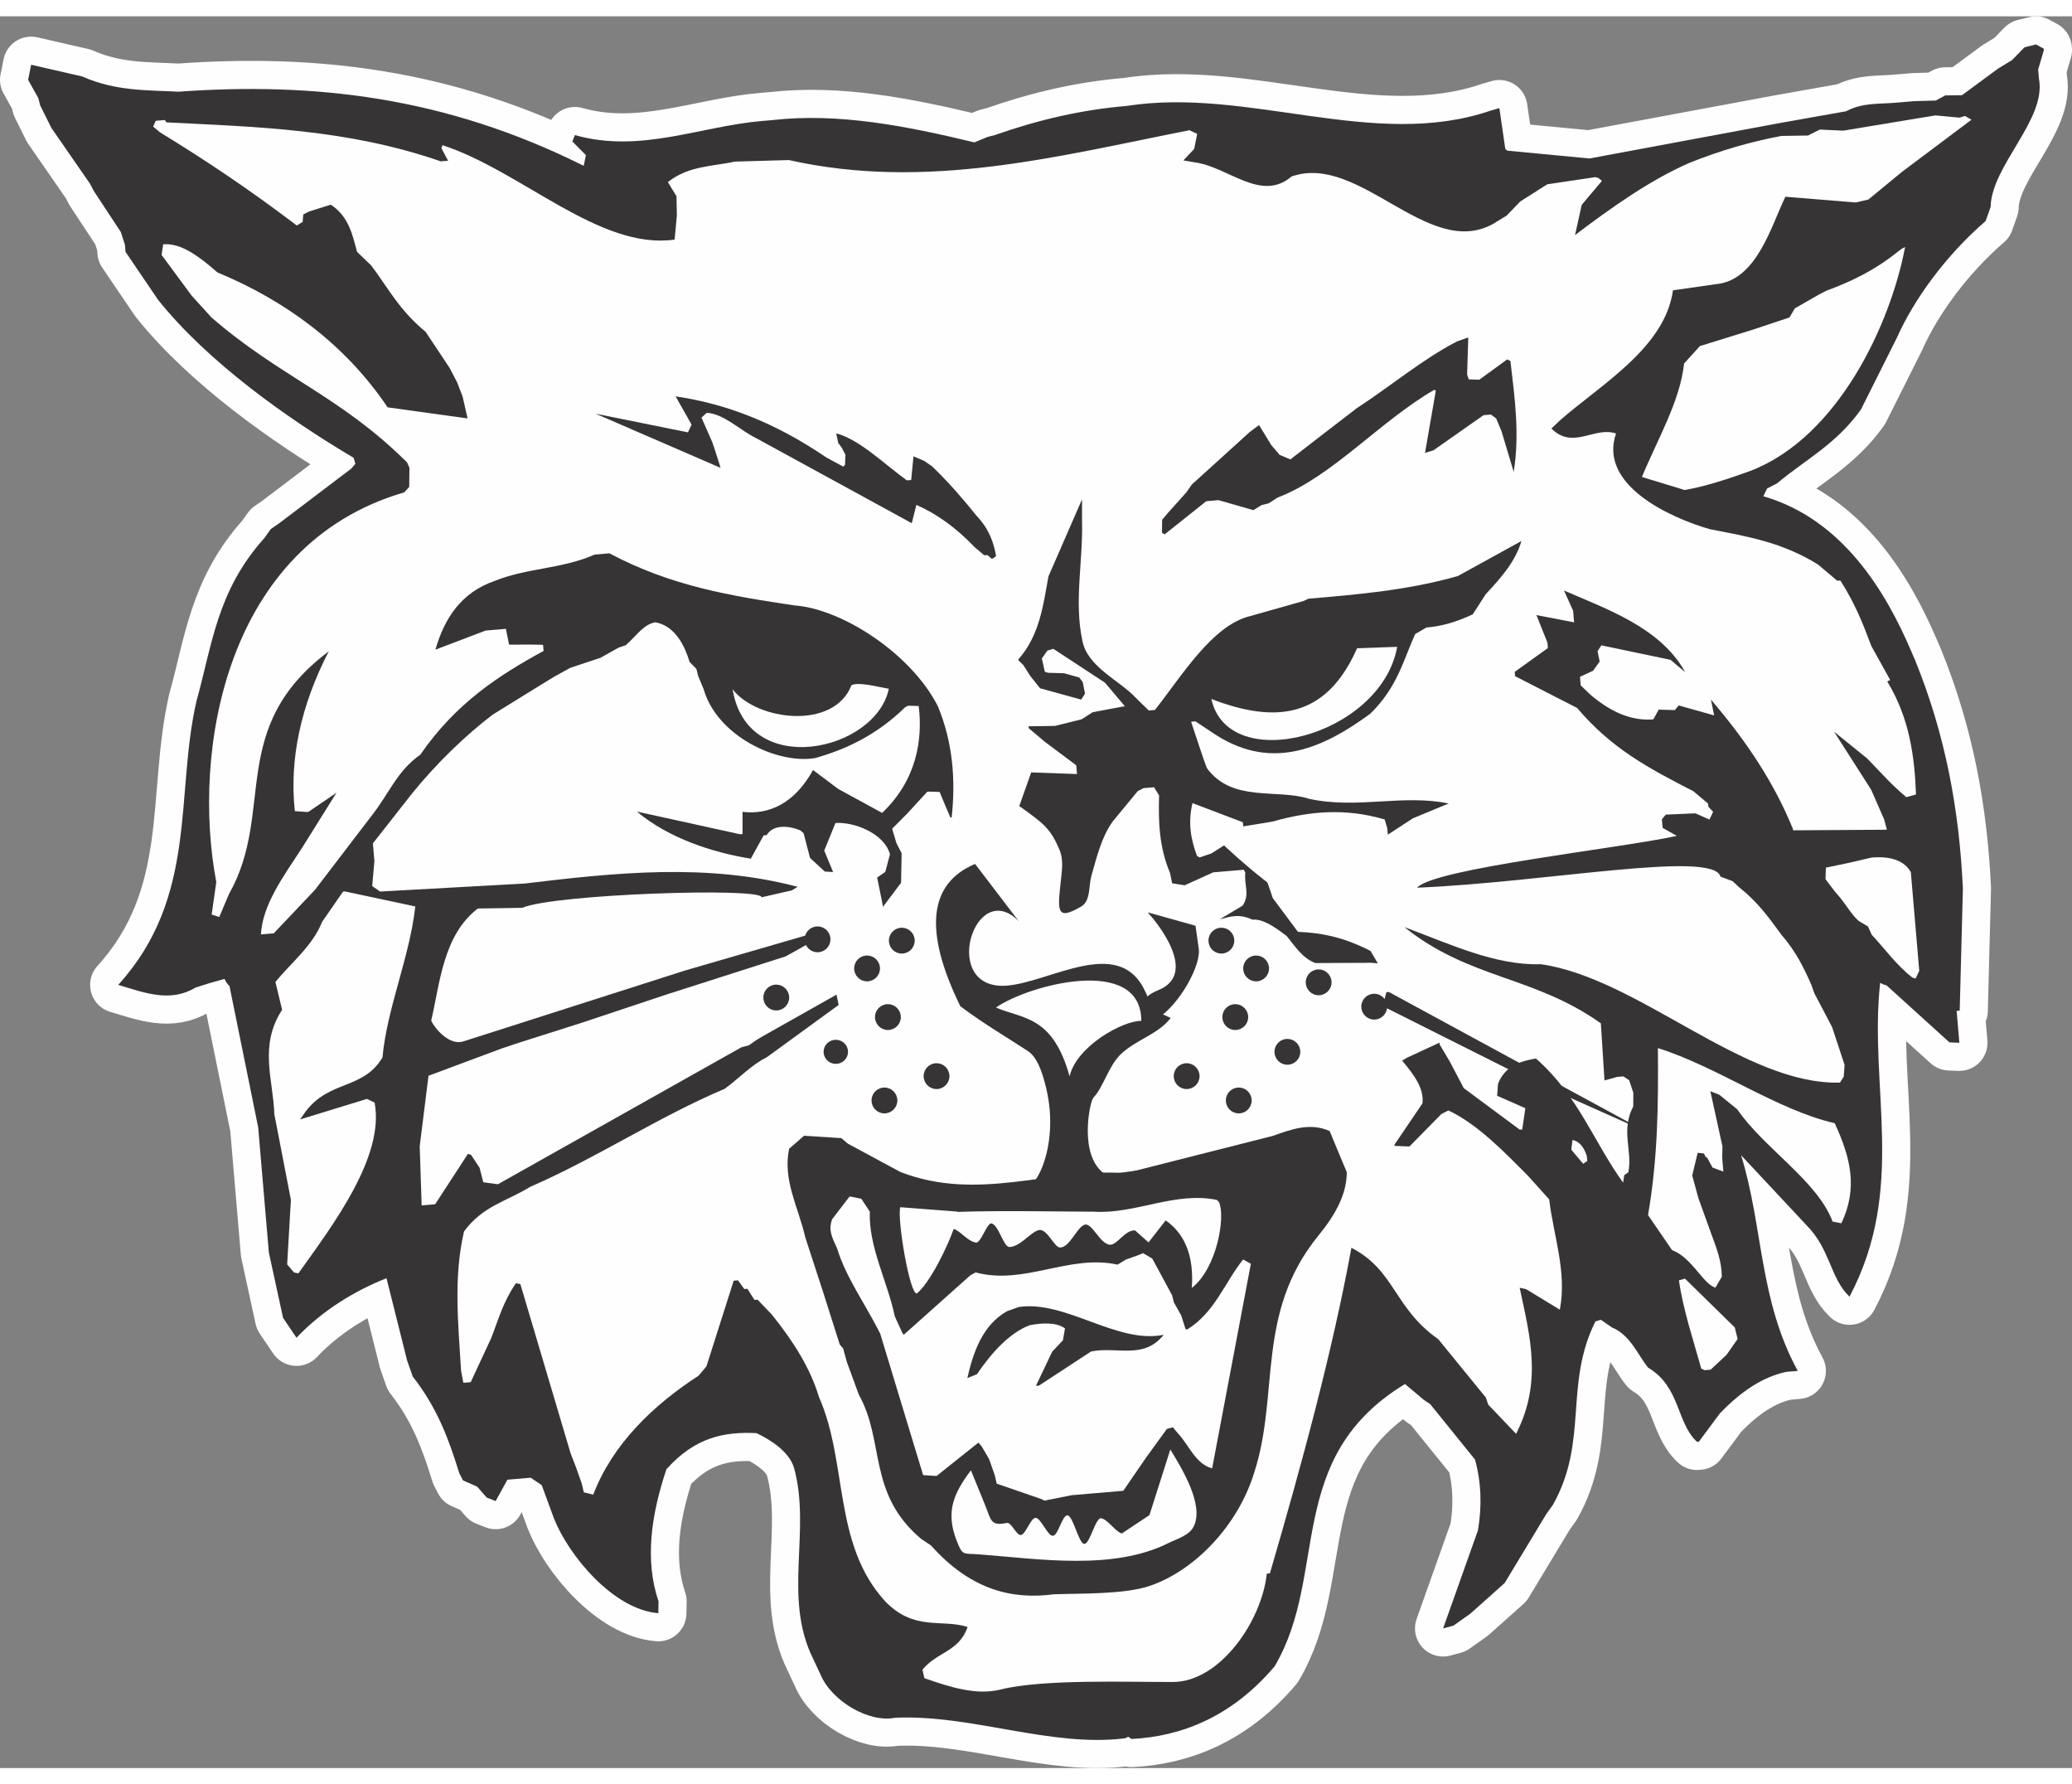 <?xml version="1.0" encoding="UTF-8"?>
<!DOCTYPE svg PUBLIC "-//W3C//DTD SVG 1.1//EN" "http://www.w3.org/Graphics/SVG/1.1/DTD/svg11.dtd">
<!-- Creator: CorelDRAW -->
<svg xmlns="http://www.w3.org/2000/svg" xml:space="preserve" width="7.848in" height="6.757in" version="1.1" style="shape-rendering:geometricPrecision; text-rendering:geometricPrecision; image-rendering:optimizeQuality; fill-rule:evenodd; clip-rule:evenodd"
viewBox="0 0 7847.72 6633.22"
 xmlns:xlink="http://www.w3.org/1999/xlink"
 xmlns:xodm="http://www.corel.com/coreldraw/odm/2003">
 <rect x="0" y="0" width="7847.72" height="6633.22" fill="#808080" stroke="none"/>
 <defs>
  <style type="text/css">
   <![CDATA[
    .str1 {stroke:#373435;stroke-width:5.75;stroke-miterlimit:2.613}
    .str0 {stroke:#FEFEFE;stroke-width:212.97;stroke-linecap:round;stroke-linejoin:round;stroke-miterlimit:2.613}
    .fil0 {fill:none}
    .fil2 {fill:#FEFEFE}
    .fil1 {fill:#373435}
   ]]>
  </style>
 </defs>
 <g id="Layer_x0020_1">
  <g id="_2008533160768">
   <g>
    <path class="fil0 str0" d="M4261.86 6520.35c-282.24,35.75 -580.67,-90.81 -871.85,-77.67 -98.84,20.12 -241.61,-63.58 -283.02,-165.28l-28.56 -60.71c-113.25,-231.2 -5.96,-481.21 -70.65,-718.89 -16.76,-59.37 -83.79,-105.1 -142.27,-132.85 -122.11,-5.96 -232.56,15.15 -341.46,136.69 -57.72,173.29 -82.93,343.8 -29.81,500.62l-0.88 44.51c-169.53,-13.6 -338.84,-216.64 -395.42,-359.14l-45.71 -124.72c-5.04,-4.25 -5.04,-4.25 -5.04,-4.25l-37.19 -24.89 -88.22 7.53 -44.55 80.97 -33.89 -13.49 -36.26 -41.34 -53.45 -23.5 -13.99 -26.86c-38.74,-125.31 -81.73,-245.59 -176.2,-366.15l-21.59 -61.29 -78 -311.38c-119.87,47.64 -242.22,121.21 -340.9,225.49l-50.83 -75.17 -53.88 -247.96 -10.88 -127.68 -27.12 -318.06 -2.38 -27.86 -108.8 -535.58c-5.04,-4.24 -5.04,-4.24 -5.04,-4.24 -7.96,-11.02 -7.96,-11.02 -7.96,-11.02 -5.63,-11.21 -5.63,-11.21 -5.63,-11.21l-59.37 16.76 -50.09 15.96c-95.67,57.26 -189.98,20.87 -293.17,-10.08 303.53,-334.55 214.57,-719.82 296.5,-1075.24 59.2,-210.83 76.8,-415.77 256.18,-615.81l25.09 -34.88 30.92 -21.34 274.56 -208.14 14.86 -17.65 -6.62 -22.82c-248.73,-147.16 -552.35,-362.14 -740.89,-598.61l-123.02 -181.27 -2.38 -27.86 -15.77 -47.76 -102.07 -154.99 -13.99 -26.86 -146.68 -211.99 -42.35 -85.24 -7.02 -27.47 -38.64 -69.2 11.5 -57.11 193.19 44.33c128.79,56.83 247.59,51.38 365.05,57.73 509.02,-36.38 1006.98,17.04 1534.57,280.73l8.24 -40.46 -51.18 -51.76 9.62 -24.2c246.85,70.15 474.2,-33.42 708.68,-53.41l39.47 -3.37c250.14,-28.34 507,22.25 764.86,84.44l49.69 -20.61 27.47 -7.01c168.03,-58.77 328.56,-95.83 500.36,-110.48 459.22,-71.89 935.68,168.1 1376.57,18.26l34.23 -9.93 22.54 154.76c7.56,6.37 7.56,6.37 7.56,6.37l311.2 29.59 718.2 -133.72 253.39 -44.99c64.95,-33.6 121.65,-26.74 188.99,-32.49l67.33 -5.74 83.98 -2.49 35.75 -19.41 63.08 -0.7 136.42 -100.49 53.35 -32.61 47.31 -48.47 43.52 -10.73 29.44 16.2c0.39,4.64 0.39,4.64 0.39,4.64l-21.72 74.34 2.97 34.83c29.51,154.16 -180.1,328.71 -183.09,485.64l-18.86 53.05c-150.29,129.74 -271.67,296.76 -336.42,442.59l-135.9 271.16c-93.98,131.96 -212.86,191.2 -317.58,279.63l-38.08 19.62 -13.87 29.24c299.7,86.69 463.34,360.37 559.74,585.99l14.58 33.84c115.28,282.48 167.69,567.97 181.42,866.13l-12.08 461.7 -11.61 0.99 10.29 120.73 -37.53 -1.47 -238.23 -215.88c-12,-3.65 -12,-3.65 -12,-3.65 -12.2,-5.97 -12.2,-5.97 -12.2,-5.97 -43.36,396.56 101.33,777.08 -116.15,1188.49 -73.85,-70.88 -71.35,-178.66 -163.44,-271.36l-247.02 -264.23c84.11,273.44 67.8,548.43 214.6,816.52l-44.11 3.77c-87.23,19.13 -167.05,70.37 -250.85,157.02l-79.71 107.35c-6.96,0.59 -6.96,0.59 -6.96,0.59 -78.7,-72.79 -62.12,-207.5 -185.33,-281.18 -39.18,-48.1 -66.61,-122.94 -136.89,-152.02l-42.24 -29.13 -20.5 6.42c-119.71,241.71 -24.68,451.09 -160.64,694.19l-25.08 34.88 -157.78 261.33 -130.38 116.35 -63.97 45.2 -38.87 10.33 132.02 -371.38c15.5,-92.52 12.62,-181.14 -11.16,-267.97l-169.9 -210.01 -24.8 -16.59 -70.55 -59.46c-460.18,280.09 -287.13,719 -493.5,1068.65 -163.52,194.01 -358.42,266.75 -542.42,275.41l-12.4 -8.29 -11.21 5.64z"/>
    <path id="_1" class="fil1" d="M4261.86 6520.35c-282.24,35.75 -580.67,-90.81 -871.85,-77.67 -98.84,20.12 -241.61,-63.58 -283.02,-165.28l-28.56 -60.71c-113.25,-231.2 -5.96,-481.21 -70.65,-718.89 -16.76,-59.37 -83.79,-105.1 -142.27,-132.85 -122.11,-5.96 -232.56,15.15 -341.46,136.69 -57.72,173.29 -82.93,343.8 -29.81,500.62l-0.88 44.51c-169.53,-13.6 -338.84,-216.64 -395.42,-359.14l-45.71 -124.72c-5.04,-4.25 -5.04,-4.25 -5.04,-4.25l-37.19 -24.89 -88.22 7.53 -44.55 80.97 -33.89 -13.49 -36.26 -41.34 -53.45 -23.5 -13.99 -26.86c-38.74,-125.31 -81.73,-245.59 -176.2,-366.15l-21.59 -61.29 -78 -311.38c-119.87,47.64 -242.22,121.21 -340.9,225.49l-50.83 -75.17 -53.88 -247.96 -10.88 -127.68 -27.12 -318.06 -2.38 -27.86 -108.8 -535.58c-5.04,-4.24 -5.04,-4.24 -5.04,-4.24 -7.96,-11.02 -7.96,-11.02 -7.96,-11.02 -5.63,-11.21 -5.63,-11.21 -5.63,-11.21l-59.37 16.76 -50.09 15.96c-95.67,57.26 -189.98,20.87 -293.17,-10.08 303.53,-334.55 214.57,-719.82 296.5,-1075.24 59.2,-210.83 76.8,-415.77 256.18,-615.81l25.09 -34.88 30.92 -21.34 274.56 -208.14 14.86 -17.65 -6.62 -22.82c-248.73,-147.16 -552.35,-362.14 -740.89,-598.61l-123.02 -181.27 -2.38 -27.86 -15.77 -47.76 -102.07 -154.99 -13.99 -26.86 -146.68 -211.99 -42.35 -85.24 -7.02 -27.47 -38.64 -69.2 11.5 -57.11 193.19 44.33c128.79,56.83 247.59,51.38 365.05,57.73 509.02,-36.38 1006.98,17.04 1534.57,280.73l8.24 -40.46 -51.18 -51.76 9.62 -24.2c246.85,70.15 474.2,-33.42 708.68,-53.41l39.47 -3.37c250.14,-28.34 507,22.25 764.86,84.44l49.69 -20.61 27.47 -7.01c168.03,-58.77 328.56,-95.83 500.36,-110.48 459.22,-71.89 935.68,168.1 1376.57,18.26l34.23 -9.93 22.54 154.76c7.56,6.37 7.56,6.37 7.56,6.37l311.2 29.59 718.2 -133.72 253.39 -44.99c64.95,-33.6 121.65,-26.74 188.99,-32.49l67.33 -5.74 83.98 -2.49 35.75 -19.41 63.08 -0.7 136.42 -100.49 53.35 -32.61 47.31 -48.47 43.52 -10.73 29.44 16.2c0.39,4.64 0.39,4.64 0.39,4.64l-21.72 74.34 2.97 34.83c29.51,154.16 -180.1,328.71 -183.09,485.64l-18.86 53.05c-150.29,129.74 -271.67,296.76 -336.42,442.59l-135.9 271.16c-93.98,131.96 -212.86,191.2 -317.58,279.63l-38.08 19.62 -13.87 29.24c299.7,86.69 463.34,360.37 559.74,585.99l14.58 33.84c115.28,282.48 167.69,567.97 181.42,866.13l-12.08 461.7 -11.61 0.99 10.29 120.73 -37.53 -1.47 -238.23 -215.88c-12,-3.65 -12,-3.65 -12,-3.65 -12.2,-5.97 -12.2,-5.97 -12.2,-5.97 -43.36,396.56 101.33,777.08 -116.15,1188.49 -73.85,-70.88 -71.35,-178.66 -163.44,-271.36l-247.02 -264.23c84.11,273.44 67.8,548.43 214.6,816.52l-44.11 3.77c-87.23,19.13 -167.05,70.37 -250.85,157.02l-79.71 107.35c-6.96,0.59 -6.96,0.59 -6.96,0.59 -78.7,-72.79 -62.12,-207.5 -185.33,-281.18 -39.18,-48.1 -66.61,-122.94 -136.89,-152.02l-42.24 -29.13 -20.5 6.42c-119.71,241.71 -24.68,451.09 -160.64,694.19l-25.08 34.88 -157.78 261.33 -130.38 116.35 -63.97 45.2 -38.87 10.33 132.02 -371.38c15.5,-92.52 12.62,-181.14 -11.16,-267.97l-169.9 -210.01 -24.8 -16.59 -70.55 -59.46c-460.18,280.09 -287.13,719 -493.5,1068.65 -163.52,194.01 -358.42,266.75 -542.42,275.41l-12.4 -8.29 -11.21 5.64z"/>
   </g>
   <path class="fil2" d="M3789.83 6335.72c-92.07,23.1 -190.75,-8.79 -288.65,-42.82l-7.41 -32.11c55.02,-67.83 139.19,-68 170.93,-161.9 -98.55,-31.35 -201.98,17.22 -312.29,-97.31 -198.56,-216.91 -140.71,-525.85 -250.71,-773.7 -32.72,-109.46 -97.53,-211.5 -178.61,-312.16l-53.91 -56.2c-11.6,0.99 -11.6,0.99 -11.6,0.99l-26.98 -42.13c-11.61,0.99 -11.61,0.99 -11.61,0.99l-23.87 -33.04 -16.26 1.39 -103.28 324.5 -29.73 35.27c-170.65,110.42 -326.32,259.33 -398.89,450.26l-35.82 -8.63 -7.41 -32.11 -21.59 -61.3 -21.01 -54.33 -190.28 -640.88 -16.64 -3.26c-49.98,72.08 -67.45,141.38 -94.41,209.15l-77.08 165.59 -27.86 2.38 -8.6 -46.03c-10,-172.19 -29.89,-350.56 11.18,-527.11 71.21,-97.27 163.29,-114.48 249.87,-168.62 254.82,-110.6 487.1,-266.03 737.67,-371.57 57.19,-42.3 104.3,-93.08 158.24,-118.73l273.02 -198.66 -8 -39.07 -283.36 159.78 -22.23 13.59 -26.47 18.63 -27.47 7.01 -921.6 518.22c-4.63,0.39 -4.63,0.39 -4.63,0.39l-52.06 -7.25 -14.05 -54.92 -32.21 -48.7c-12,-3.66 -12,-3.66 -12,-3.66l-124.05 190.64c-11.6,0.99 -11.6,0.99 -11.6,0.99l-39.47 3.37 -7.4 -223.86 33.35 -267.09 276.5 -103.09 65.94 -21.99 241.34 -76.7 320.6 -106.84 448.45 -143.47 133.94 -74.56 -1.78 -20.9 -513.45 149.01 -837.71 267.85c-43.12,15.37 -90.99,-24.98 -117.97,-67.11 -5.63,-11.21 -5.63,-11.21 -5.63,-11.21 32.63,-138.42 44.85,-324.2 176.62,-424.29l168.14 -2.64c120.98,-52.5 909.85,-77.75 906.27,-39.85l114.69 -26.15 22.22 -13.59c-343.93,-90.51 -688.45,-53.87 -1034.64,-12.33l-546.96 30.27 -29.84 -20.84 8.34 -94.25 -5.74 -67.33 147.66 -187.98c90.93,-112.98 205.46,-223.31 306.51,-299.73l179.93 -111.22 53.34 -32.61 60.31 -33.2 113.71 -37.75 69.2 -38.64 27.27 -9.34c41.33,-36.26 65.83,-78.11 111.86,-86.71 78.4,14.36 113.38,95.57 129.74,150.3l25.59 25.87 7.02 27.47 20.61 49.69c50.06,175.79 276.86,285.07 422.13,260.99 118.74,-33.51 233.38,-87.71 341.34,-192.79 11.22,-5.64 11.22,-5.64 11.22,-5.64l39.86 1.28c15.73,129.61 -8.75,281.35 -138.54,404.67l-166.77 -91.01 -94.96 -71.41c-68.83,125.13 -165.5,170.78 -267.1,158.4l0.17 84.17c-9.29,0.79 -9.29,0.79 -9.29,0.79l-390.83 -85.95c120.94,101.94 289.19,155.41 431.45,178.36l48.6 -88.33c11.61,-0.99 11.61,-0.99 11.61,-0.99 24.49,-41.84 85.84,-35.38 127.1,-17.85 12.59,10.61 12.59,10.61 12.59,10.61l24.37 93.8 55.82 51.36 77.61 5.08 41.84 24.48 66.01 115.97 27.86 -2.37 71.41 -94.96c4.25,-5.03 4.25,-5.03 4.25,-5.03l2.11 -112.42 -19.62 -38.08 -16.35 -54.73 56 -56.22 77.04 -83.73c6.97,-0.6 6.97,-0.6 6.97,-0.6l39.86 1.28 20.61 49.69 20.4 47.38c4.65,-0.4 4.65,-0.4 4.65,-0.4 15.58,-146.32 3.71,-285.6 -52.28,-421.15 -101.19,-199.49 -363.51,-368.88 -542.32,-381.69 -239.23,-35.72 -466.85,-72.44 -701.99,-197.38l-55.72 4.76c-123.93,54.99 -255.32,49.82 -379.64,100.19 -124.91,43.38 -189.16,140.06 -223.38,259.9l190.27 -72.35 76.61 -6.53 12.11 59.76 84.17 -0.15 44.51 0.88 1.98 23.22c-167.59,91.46 -331.66,196.65 -466.93,392.92 -90.44,63.84 -116.21,145.54 -188.01,235.85l-210.38 275.17 -156.61 165.35c-4.64,0.39 -4.64,0.39 -4.64,0.39l-44.11 3.77c6.75,-112.82 82.21,-215.13 156.68,-329.05l129.63 -207.49 -106.09 72.19c-6.97,0.6 -6.97,0.6 -6.97,0.6l-44.7 -3.21c-21.27,-194.61 22.07,-399.42 128.48,-604.92 -386.82,290.22 -200.84,606.42 -377.69,918.48l-36.98 87.34 -28.85 -9.23 17.56 -123.1c-93.43,-492.47 31.41,-1277.14 711.37,-1475.43l19.31 -20.35 0.82 -72.56 -8.74 -20.3c-250.48,-249.9 -481.27,-323.77 -741.37,-549.47l-74.85 -82.47 -113.68 -154 5.92 -40.26c67.32,-5.74 134.76,44.64 205.5,106.41 256.98,106.71 483.87,272.09 644.55,510.95l302.9 42 -18.73 -82.59 -21.01 -54.34 -27.96 -53.73 -91.21 -137.22c-100.59,-82.62 -142.93,-167.87 -206.16,-251.34l-53.51 -51.57c-16.95,-61.69 -30.05,-133.07 -99.41,-178.59l-81.99 25.69 -22.42 11.27 -2.27 28.26 -22.22 13.59c-180.03,-136.65 -341.22,-244.51 -518.86,-353.3l-25.2 -21.23 9.83 -21.89 34.83 -2.97 5.43 8.89c345.23,17.33 687.35,25.58 1039.16,147.57l27.86 -2.37 -25.05 -46.97c3.65,-12.01 3.65,-12.01 3.65,-12.01 300.69,98.3 595.19,398.24 879.36,357.64l8.53 -91.92 -1.49 -72.37 -32.61 -53.34c78.83,-62.85 170.37,-58.96 252.95,-77.7l205.28 -5.81c522.08,116.85 1016.02,-14.14 1517.37,-113l29.24 13.87 -11.5 57.11 -40.74 43.23 45.1 7.84c125.42,17.37 249.13,151.81 364.65,53.1 256.6,-89.7 515.49,313.83 761.36,180.62l53.35 -32.61 51.56 -53.51 102.04 -64.82 182.41 -27.25c12,3.65 12,3.65 12,3.65 12.6,10.62 12.6,10.62 12.6,10.62l-72.2 85.66c-4.25,5.04 -4.25,5.04 -4.25,5.04l-25.31 114.41c142.78,-108.05 286.16,-209.14 432.71,-273.08 117.56,-47.44 233.98,-80.75 349.07,-102.26l100.43 -1.54 44.84 -22.54 89.21 4.08 348.18 -57.74 91.93 8.52 20.5 -6.42 24.59 14.27 -263.74 197.88 -126.73 104.34 -48.15 11.13 -266.1 -21.74c-53.78,109.81 -108.52,317.93 -264.08,331.19l-161.71 23.14c-30.55,217.74 -271.38,355.2 -428.04,492.49l-32.46 30.83c81.82,81.88 162.9,-9.22 244.81,18.88 -67.54,195.18 204.94,319.27 355.96,362.52 142.66,27.59 273.11,49.2 408.92,133.5l73.07 61.59c11.61,-1 11.61,-1 11.61,-1 56.67,88.71 86.62,165.66 116.96,247.25l71.84 129.51 -11.21 5.63c84.24,137.81 103.67,283.47 108.98,427.99l-36.55 10.14c-55.44,-46.72 -81.42,-77.24 -148.12,-146.38l-125.57 -101.55 140.31 219.54 49.37 112.72 10.33 38.87 -355.26 2.23c-0.4,-4.63 -0.4,-4.63 -0.4,-4.63 -70.95,-174.01 -173.03,-329 -310.72,-490.3l12.11 59.77 -134.16 -37.67 -14.87 17.64 -60.96 -1.82 -20.25 36.8c-76.61,6.53 -153.87,-21.96 -237.01,-92.04l-38.19 -36.5 -2.77 -32.5 49.49 -22.92 25.09 -34.89 -8.01 -39.07 14.47 -22.28 261.9 54.83 55.43 46.72c-94.17,-172.03 -308.32,-242.63 -458.99,-309.3l34.6 76.56 3.76 44.11 -142.67 -27.59 41.61 104.02 1.78 20.9 -125.59 90.22 1.38 16.25 234.75 120.29c129.93,152.61 264.75,225.3 440.81,315.52l55.43 46.71c0.99,11.61 0.99,11.61 0.99,11.61l18.04 19.51 -13.88 29.25 -53.45 -23.51 -111.83 4.86 -14.87 17.64 2.77 32.5 54.04 30.47c-222.88,48.41 -918.74,123.06 -984.13,196.16 485.97,-20.01 1122.7,-143.32 1149.29,-41.87l45.89 17.13 22.88 21.43 30.23 25.49c60.87,55.61 93.08,104.31 132.66,157.06 54.49,63.17 82.86,121.55 111.81,186.9l12.26 34.03 66.99 127.58 47.3 143.29 -3.21 44.7 -14.47 22.28c-363.95,9.99 -763.33,-395.59 -1132.62,-448.29 -172.59,5.37 -343.22,-75.97 -517.1,-140.65 248.44,198.63 487.96,182.89 744.31,364.48l13.77 216.3 47.96 -13.44 23.22 -1.98 22.28 14.47 15.77 47.76 -0.29 51.48c-48.19,92.96 -2.39,163.89 -18.48,249.45l-15.46 10.66 -4.59 28.46c-114.08,-158.64 -168.19,-327.08 -330.04,-469.96 -55.32,9.39 -117.02,26.34 -143.78,96.44l-3.21 44.7 106.91 47.01 -11.84 80.52c-9.29,0.79 -9.29,0.79 -9.29,0.79l-212.17 -157.3 -53.02 -100.71 -38.24 -64.55c-0.59,-6.97 -0.59,-6.97 -0.59,-6.97l-123.73 57.32 -17.78 10.87c44.21,52.36 83.79,105.11 76.93,161.81l-105.93 156.36c0.39,4.64 0.39,4.64 0.39,4.64l56.32 2.21 120.51 -122.51 26.87 -13.99c109.61,51.45 209.65,155.17 301.74,247.87l80.09 89.05c16.52,138.89 67.86,274.83 40.27,417.49l-128.24 -77.94 -23.81 -4.98c39.06,183.75 86.59,357.41 -13.64,553.03l-105.28 -110.28 -9.34 -27.27 -180.18 -220.81c-169.15,-118.87 -162.46,-259.75 -328.84,-346.12 -71.81,391.97 -187.48,818.08 -308.78,1232.97l-11.6 1c-20.4,184.13 -179.7,409.32 -354.37,410.2 -165.96,0.83 -493.1,-11.83 -653.8,28.48z"/>
   <path class="fil1" d="M3990.89 5975.21c-150.31,19.83 -309.62,-11.02 -464.74,-184.87l-37.2 -24.89c-204.08,-172.01 -136.74,-369.5 -235.96,-545.78l-45.71 -124.73 -13.64 -50.28 -13 -15.27 -15.96 -50.09 -44.77 -141.16 -69.68 -213.87c-26.15,-114.69 -86.33,-217.13 -61.41,-336.18l56.61 -49.26 141.07 9.02 25.19 21.23 198.54 107.02c297.43,114.94 566.91,-15.61 853.91,4.36l556.22 -140.96c70.38,-24.71 140.58,-51.74 215.9,-18.41l14.78 36.16 49.96 119.68c-0.23,79.52 -38.21,155.26 -108.08,240.72 -239.19,294 -145.14,601.67 -243.64,900.03 -60.35,194.56 -220.91,366.03 -393.71,425.46 -96.25,33.07 -265.35,28.3 -364.68,32.07z"/>
   <path class="fil2" d="M3622.68 5770.48c-42.35,-109.37 -9.25,-179.7 54.73,-264.73l54 132.39c22.73,55.72 19.26,79.87 81.91,66.86 17.96,-3.72 35.92,48.74 53.88,45.51 17.94,-3.24 35.92,-62.21 53.88,-64.72 20.21,-2.82 46.64,69.54 66.91,67.88 20.26,-1.65 34.38,-77.3 54.72,-77.45 21.2,-0.18 42.48,106.34 63.81,108.14 21.33,1.79 42.77,-101.12 64.27,-97.03 25.81,4.9 51.78,48.96 77.91,57.72l104.81 -69.67 79.13 -248.51c43.49,71.63 129.21,209.74 88.44,291.68 -17.06,34.32 -62.96,46.45 -95.94,62.88 -209.34,104.31 -486.59,60.31 -716.16,42.64 -61.88,-4.76 -62.67,7.52 -86.29,-53.57z"/>
   <path class="fil2" d="M3943.75 5614.43l-168.65 -58.12 -7.41 -32.1 -21.59 -61.29 -27.38 -46.78c-5.23,-6.57 -5.23,-6.57 -5.23,-6.57 -7.77,-8.69 -7.77,-8.69 -7.77,-8.69l-157.65 125.68c-4.64,0.39 -4.64,0.39 -4.64,0.39l-47.03 -3 -162.59 -535.67c-53.62,-107.67 -130.44,-213.37 -163.16,-322.82 -20.01,-42.73 -33.99,-69.6 -18.79,-110.65l65.23 -85.07c4.65,-0.39 4.65,-0.39 4.65,-0.39l40.46 8.24 32.21 48.7c-4.97,133.72 66.87,263.23 94.6,396.49l28.76 63.03c5.25,6.57 5.25,6.57 5.25,6.57l252.08 -224.94 20.1 -11.06c184.31,49.76 354.16,-69.95 537.67,-29.47l31.12 -19.03 43.11 -15.37 22.63 -8.94 34.48 20.45 74.96 138.59 7.02 27.47 27.56 49.09 15.96 50.09c5.04,4.25 5.04,4.25 5.04,4.25 106.68,-65.22 141.69,-175.77 213.49,-266.08l29.44 16.2 -146.73 774.84c-64.66,-17.87 -87.05,-88.46 -130.67,-133.84l-18.23 -21.83 -22.82 6.63 -79.51 109.67 -85.28 124.2 -111.44 9.49 -83.58 7.13 -103.48 20.51 -12.2 -5.98z"/>
   <path class="fil2" d="M6443.55 5120.67c-30.39,-109.65 -67.76,-218.71 -84.62,-334.2l22.82 -6.63 188.83 185.01 10.72 43.52 -41.68 59.67 -60.65 56.62 -23.22 1.98 -12.2 -5.98z"/>
   <path class="fil1" d="M3923.59 5185.87l61.48 -129.18 40.75 -43.23 7.85 -45.1c-34.88,-25.08 -90.6,-20.33 -134.32,-11.93 -76.95,29.95 -143.18,103.41 -199.33,185.36l-36.16 14.78c20.34,-90.59 55.34,-201.15 151.41,-253.77l43.12 -15.37c177.76,-26.85 372.17,141.32 549.15,105.18 -76.06,95.34 -176.39,43.1 -275.23,63.22l-197.12 129.05 -11.61 0.99z"/>
   <path class="fil2" d="M6484.75 4808.48c-41.84,-24.5 -81.87,-109.94 -151.96,-136.7l-90.81 -132.57c37.5,-218.33 39.05,-419.57 37.29,-632.22 223.43,69.81 452.66,235 669.65,284.31 60.24,130.5 88.71,244.99 25.3,379.01l-33.29 -6.51c-57.57,-154.11 -259.81,-277.17 -361.29,-425.2l-67.83 -55.02 -33.89 -13.47 45.87 208.89 -0.88 44.5 4.36 51.08 -41.05 -15.21 -19.42 -35.76c-7.56,-6.37 -7.56,-6.37 -7.56,-6.37 -5.64,-11.21 -5.64,-11.21 -5.64,-11.21l-23.61 -2.66 -20.73 85.95 23.78 86.84 45.9 127.04c21.4,58.97 42,108.66 42.51,169.42l-24.49 41.84 -12.2 -5.98z"/>
   <path class="fil2" d="M5996.25 4345.03l-44.21 -52.36c-0.39,-4.65 -0.39,-4.65 -0.39,-4.65l4.19 -33.1c33.29,6.52 47.87,40.35 54.3,60.85 1.59,18.57 1.59,18.57 1.59,18.57l-15.47 10.68z"/>
   <path class="fil2" d="M1113.58 4756.66l-25.98 -30.52 14.23 -244.42 -62.73 -324.37c-4.13,-130.61 -59.52,-259.17 29.43,-395.37l-25.36 -105.41c59.26,-72.87 140.41,-135.91 176.99,-227.89l79.12 -114.3c6.96,-0.59 6.96,-0.59 6.96,-0.59l266.75 56.76c-21.11,191.21 -107.43,385.64 -124.29,571.82 -73.68,123.21 -200.88,84.94 -291.21,204.89l-20.84 29.84 252.95 -77.7 29.25 13.88c38.51,204.84 -157.01,462.37 -288.62,646.64l-16.65 -3.26z"/>
   <path class="fil1" d="M3871.4 4428.82c42.31,39.21 144.1,-145.16 91.45,-368.47 -16.03,-67.98 -36.27,-120.36 -70.03,-142.43 -81.89,-53.55 -158.77,-97.61 -255.47,-169.18 -139.31,-284.96 -120.74,-464.68 55.69,-539.12l165.73 217.16c-168.7,-172.3 -303.9,270.1 -39.26,243.09 161.97,-16.54 409.67,-180.57 510.87,8.27 27.48,51.29 33.49,97.09 74.25,101.06l29.24 13.88c-47.01,61.74 -131.04,81.53 -189.43,137.6 -45.41,43.62 -65.6,124.81 -103.45,164.26 -13.45,14.02 -57.28,221.26 43.72,288.89 23.56,15.78 605.95,-76.12 407.58,-51.54l-720.89 96.54z"/>
   <path class="fil2" d="M3772.2 3753.38c122.17,-85.66 550.52,-200.54 550.52,50.58 -70.47,-1.09 -245.55,96.06 -271.65,209.98 -63.8,-231.04 -177.63,-216.66 -278.87,-260.56z"/>
   <path class="fil2" d="M7243.34 3640.05c-60.08,-46.32 -105.28,-110.28 -154.15,-162.24l-14.38 -31.52 -34.49 -20.44c-30.23,-25.48 -50.24,-68.21 -88.83,-109.34l-36.86 -48.31c-0.39,-4.64 -0.39,-4.64 -0.39,-4.64l1.28 -39.86 94.2 -19.72 77.94 -18.34c44.11,-3.76 116.67,-2.94 149.68,55.05l31.87 373.78 -13.87 29.24 -12 -3.65z"/>
   <path class="fil1" d="M5236.79 3748l14.22 -52.66c9.29,-0.79 9.29,-0.79 9.29,-0.79l974.43 529.07 -453.62 -202.59 -544.32 -273.03z"/>
   <path class="fil1" d="M4346.93 3392.98l181.08 50.64 11.77 83.18c12.23,63.64 -71.34,214.14 -156.24,268.52 -50.93,32.62 -20,-16.9 -57.68,-31.06 -3.19,-1.19 -16.4,-45.35 61.12,-76.68 154.56,-62.46 -5.85,-257.75 -40.06,-294.61z"/>
   <path class="fil1" d="M5185.4 3584.01l-203.36 0.97c-50.74,-19.06 -78.11,-65.83 -109.33,-102.92 -47.47,-35.72 -89.71,-64.84 -129.18,-61.48 -51.14,-23.7 -85.16,-11.45 -124.04,-1.12l86.78 -51.83c29.14,-42.24 4.88,-79.92 10.4,-124.82 -5.63,-11.21 -5.63,-11.21 -5.63,-11.21l-116.08 9.9 -108.07 48.97 -47.42 -7.65 -8.01 -39.07c-41.01,-97.06 -44.48,-192.63 -41.39,-293.45l-19.02 -31.12 -39.47 3.37 -22.42 11.27 -95.36 115.7c-40.72,57.26 -58.58,128.94 -80.15,205.01 -10.78,38.04 -2.11,94.9 -38.47,116.18 -98.95,57.92 -89.49,13.37 -75.37,-114.08 3.58,-32.29 5.99,-63.64 -4.51,-94.32 -35.58,-88.16 -65.22,-106.68 -142.53,-163.23 -12.4,-8.29 -12.4,-8.29 -12.4,-8.29l45.23 -127.8 173.57 6.24 -2.77 -32.5c-5.03,-4.24 -5.03,-4.24 -5.03,-4.24l-114.91 -86.08 -60.46 -50.97c-0.6,-6.97 -0.6,-6.97 -0.6,-6.97l100.42 -1.55 100.77 -24.96 42.13 -26.98 115.09 -21.5c6.96,-0.6 6.96,-0.6 6.96,-0.6l-75.44 -89.45 -195.67 -128.3 -22.82 6.63 -20.84 29.84 11.32 50.48c12.01,3.65 12.01,3.65 12.01,3.65l60.95 1.82 57.5 16.14 13.19 17.58 8.41 43.72 -14.48 22.28 -155.65 -42.86 -36.66 -45.98 -26.98 -42.13 -17.83 -17.19c-0.4,-4.64 -0.4,-4.64 -0.4,-4.64 81.09,-91.1 94.41,-209.15 113.57,-313.68l127.14 -291.45 0.17 84.17c3.58,151.69 -30.39,301.91 0.85,448.91 18,101.37 141.55,151.63 203.39,218.85l48.47 47.32 23.21 -1.99c101.34,-127.9 218.04,-322.59 362.52,-355.95l200.93 -56.89 17.99 -8.55c188.04,-16.03 378.41,-32.27 565.62,-85.64l241.23 -132.82c-21.72,74.34 -72.69,134.81 -134.87,200.92l-49.58 76.71c-60.71,28.55 -115.43,44.92 -175.79,50.06l-42.33 24.65c-43.35,94.9 -66.95,202.15 -170.66,302.19 -191.49,140.27 -386,217.64 -602.22,67.71l-59.48 -39.35 -16.25 1.39 37.75 113.71 9.34 27.26 12.25 34.03c95.46,132.17 266.21,77.85 386.45,116.71 183.51,40.48 351.55,-18.28 530.01,17.95l-135.53 55.98 -148.42 96.84 -106.69 65.22c-89.15,23.97 -168.97,75.21 -261.94,27.01l-41.73 31.62 28.02 81.79 95.06 127.53c96.17,3.49 182.13,24.23 275.1,72.43l27.37 46.77 -28.25 -2.27 -4.64 0.4z"/>
   <path class="fil2" d="M4890.07 3336.09c-50.15,-12.08 -255.34,-189.73 -304.78,-248.65l234.15 -38.12c141.57,-40.13 276.22,-51.61 424.9,-8.17l9.74 31.9 9.04 89.06 -156.63 179.96 -216.42 -5.98z"/>
   <path class="fil2" d="M4533.51 3178.92c-24.32,-65.73 -34.1,-125.71 -17.02,-199.65l190.93 72.59 3.36 39.47 -121.95 78.21 -45.44 15.56 -9.88 -6.17z"/>
   <path class="fil2" d="M3374.49 3518.51l-96.87 -122.21 -38 -112.65 -61.63 11.15 -56.27 -135.81 42.56 -104.19c65,-5.54 183.11,35.84 206.49,118.02l-17.68 66.98 -30.92 21.34 52.31 257.36z"/>
   <path class="fil2" d="M4588.1 2584.98c246.11,94.97 435.78,71.01 551.87,-192.04l151.94 -5.45c-60.92,338.24 -639.55,490.36 -703.81,197.49z"/>
   <path class="fil2" d="M2774.76 2548.35c92.03,119.38 383.96,155.35 450.26,-15.52 28.12,-14.11 107.72,8.47 141.41,13.38 -48.85,237.1 -535.5,346.16 -591.67,2.14z"/>
   <path class="fil1" d="M3757.18 2054.84l-17.63 -14.86c-11.61,0.99 -11.61,0.99 -11.61,0.99l-35.27 -29.73c-74.46,-77.84 -146.53,-127.82 -221.86,-161.15l-17.47 69.31 -588.66 -321.63c-58.49,-27.75 -124.98,-94.57 -188.25,-96.19l-19.52 18.03 40.62 92.41 9.34 27.26 22.39 70.58 -473.49 -205.16 349.78 70.73 13.87 -29.25 -60.58 -107.08c189.48,28.27 373.06,96.81 571.65,231.87l63.73 34.32c6.37,-7.56 6.37,-7.56 6.37,-7.56l1.48 -37.54 -13.99 -26.87 -13.19 -17.58 -7.8 -36.76c90.99,24.98 183.08,117.69 267.75,178.28 16.26,-1.39 16.26,-1.39 16.26,-1.39l8.73 -89.6 41.26 17.53 29.84 20.84c68.82,66.63 118.27,125.55 167.92,186.79 48.86,51.96 64.83,102.04 73.82,152.72l-15.47 10.67z"/>
   <path class="fil1" d="M4401.13 1955.51c0,0 0,0 0,0l0.49 -49.15 21.24 -25.19 70.47 -78.5 20.84 -29.84 219.25 -198.75 35.16 -26.39 46.2 75.57 25.99 30.52c5.24,6.57 5.24,6.57 5.24,6.57l41.25 17.53 105.3 -81.47 147.04 -113.09c128.51,-83.45 248.48,-184.87 378.38,-252.07l43.12 -15.37 -4.37 140.68 6.23 18.18 39.86 1.28 105.7 -76.83c12.2,5.98 12.2,5.98 12.2,5.98 16.91,143.54 35.36,277.6 12.42,419.86l-45.77 -152.77 -20.61 -49.69 -19.96 -14.67 -27.85 2.38 -189.76 133.1 -31.9 9.73 40.76 -234.98c-5.03,-4.24 -5.03,-4.24 -5.03,-4.24 -205.08,118.04 -388.1,330.07 -594.21,408.45l-33.25 21.54 -27.46 7.01 -31.12 19.03 -131.84 -37.87 -46.43 3.96 -157.66 125.68 -9.88 -6.17z"/>
   <path class="fil2" d="M6362.87 1788.25l-144.05 -43.84c60.09,-145.44 143.99,-285.88 159.78,-429.87l59.86 -65.91 198.22 -61.33 140.97 -47.09 20.45 -34.49 91.43 -52.22 26.86 -13.99c97.46,-36.37 182.9,-76.39 276.99,-152.24 11.01,-7.95 11.01,-7.95 11.01,-7.95 11.22,-5.63 11.22,-5.63 11.22,-5.63 -54.79,289.96 -252.11,718.35 -584.86,847.28 -86.25,30.73 -168.04,58.76 -251.02,72.85l-16.85 -5.58z"/>
   <circle class="fil1 str1" cx="3284.03" cy="3605.32" r="46.04"/>
   <circle class="fil1 str1" cx="4757.55" cy="3605.32" r="46.04"/>
   <circle class="fil1 str1" cx="3362.97" cy="3789.51" r="46.04"/>
   <circle class="fil1 str1" cx="4678.61" cy="3789.51" r="46.04"/>
   <circle class="fil1 str1" cx="3415.6" cy="3500.07" r="46.04"/>
   <circle class="fil1 str1" cx="4625.99" cy="3500.07" r="46.04"/>
   <circle class="fil1 str1" cx="3096.44" cy="3495.13" r="46.04"/>
   <circle class="fil1 str1" cx="4994.37" cy="3657.94" r="46.04"/>
   <circle class="fil1 str1" cx="2940.1" cy="3715.5" r="46.04"/>
   <circle class="fil1 str1" cx="5204.87" cy="3750.04" r="46.04"/>
   <ellipse class="fil1 str1" cx="3165.63" cy="3921.07" rx="43.43" ry="42.75"/>
   <circle class="fil1 str1" cx="4875.96" cy="3921.07" r="46.04"/>
   <circle class="fil1 str1" cx="3547.16" cy="4013.16" r="46.04"/>
   <circle class="fil1 str1" cx="4494.42" cy="4013.16" r="46.04"/>
   <circle class="fil1 str1" cx="3349.82" cy="4105.26" r="46.04"/>
   <circle class="fil1 str1" cx="4691.77" cy="4105.26" r="46.04"/>
   <path class="fil2" d="M3409.86 4509.46l216.72 16.66c-0.02,0.38 -0.1,0.78 -0.12,1.17 156.27,-6.32 447.05,-0.44 516.84,-0.88 157.51,9.94 306.71,-77.61 466.21,-44.43 7.76,8.68 7.76,8.68 7.76,8.68 24.46,54.72 -7.42,249.32 -103.28,324.51 8.42,-118.44 -24.58,-203.67 -98.97,-255.81l-64.96 83.36 -51.07 -45.42c-36.65,-2.6 -66.74,53.04 -92.63,54.11 -38.89,1.6 -68.58,-83.27 -97.67,-75.88 -29.06,7.4 -57.75,88.54 -94.6,86.41 -22.11,-1.29 -48.95,-74.34 -80.57,-65.63 -31.59,8.68 -68.19,61.84 -109.89,63.91 -22.79,1.12 -41.61,-85.31 -68.9,-89.47 -16.36,-2.48 -39.9,75.54 -58.05,72.64 -32.78,-5.2 -57.49,-43.11 -84.58,-51.82 -22.35,64.64 -88.08,201.75 -139.37,244.55 -27.02,5.62 -75.64,-283.22 -62.89,-326.65z"/>
  </g>
 </g>
</svg>
